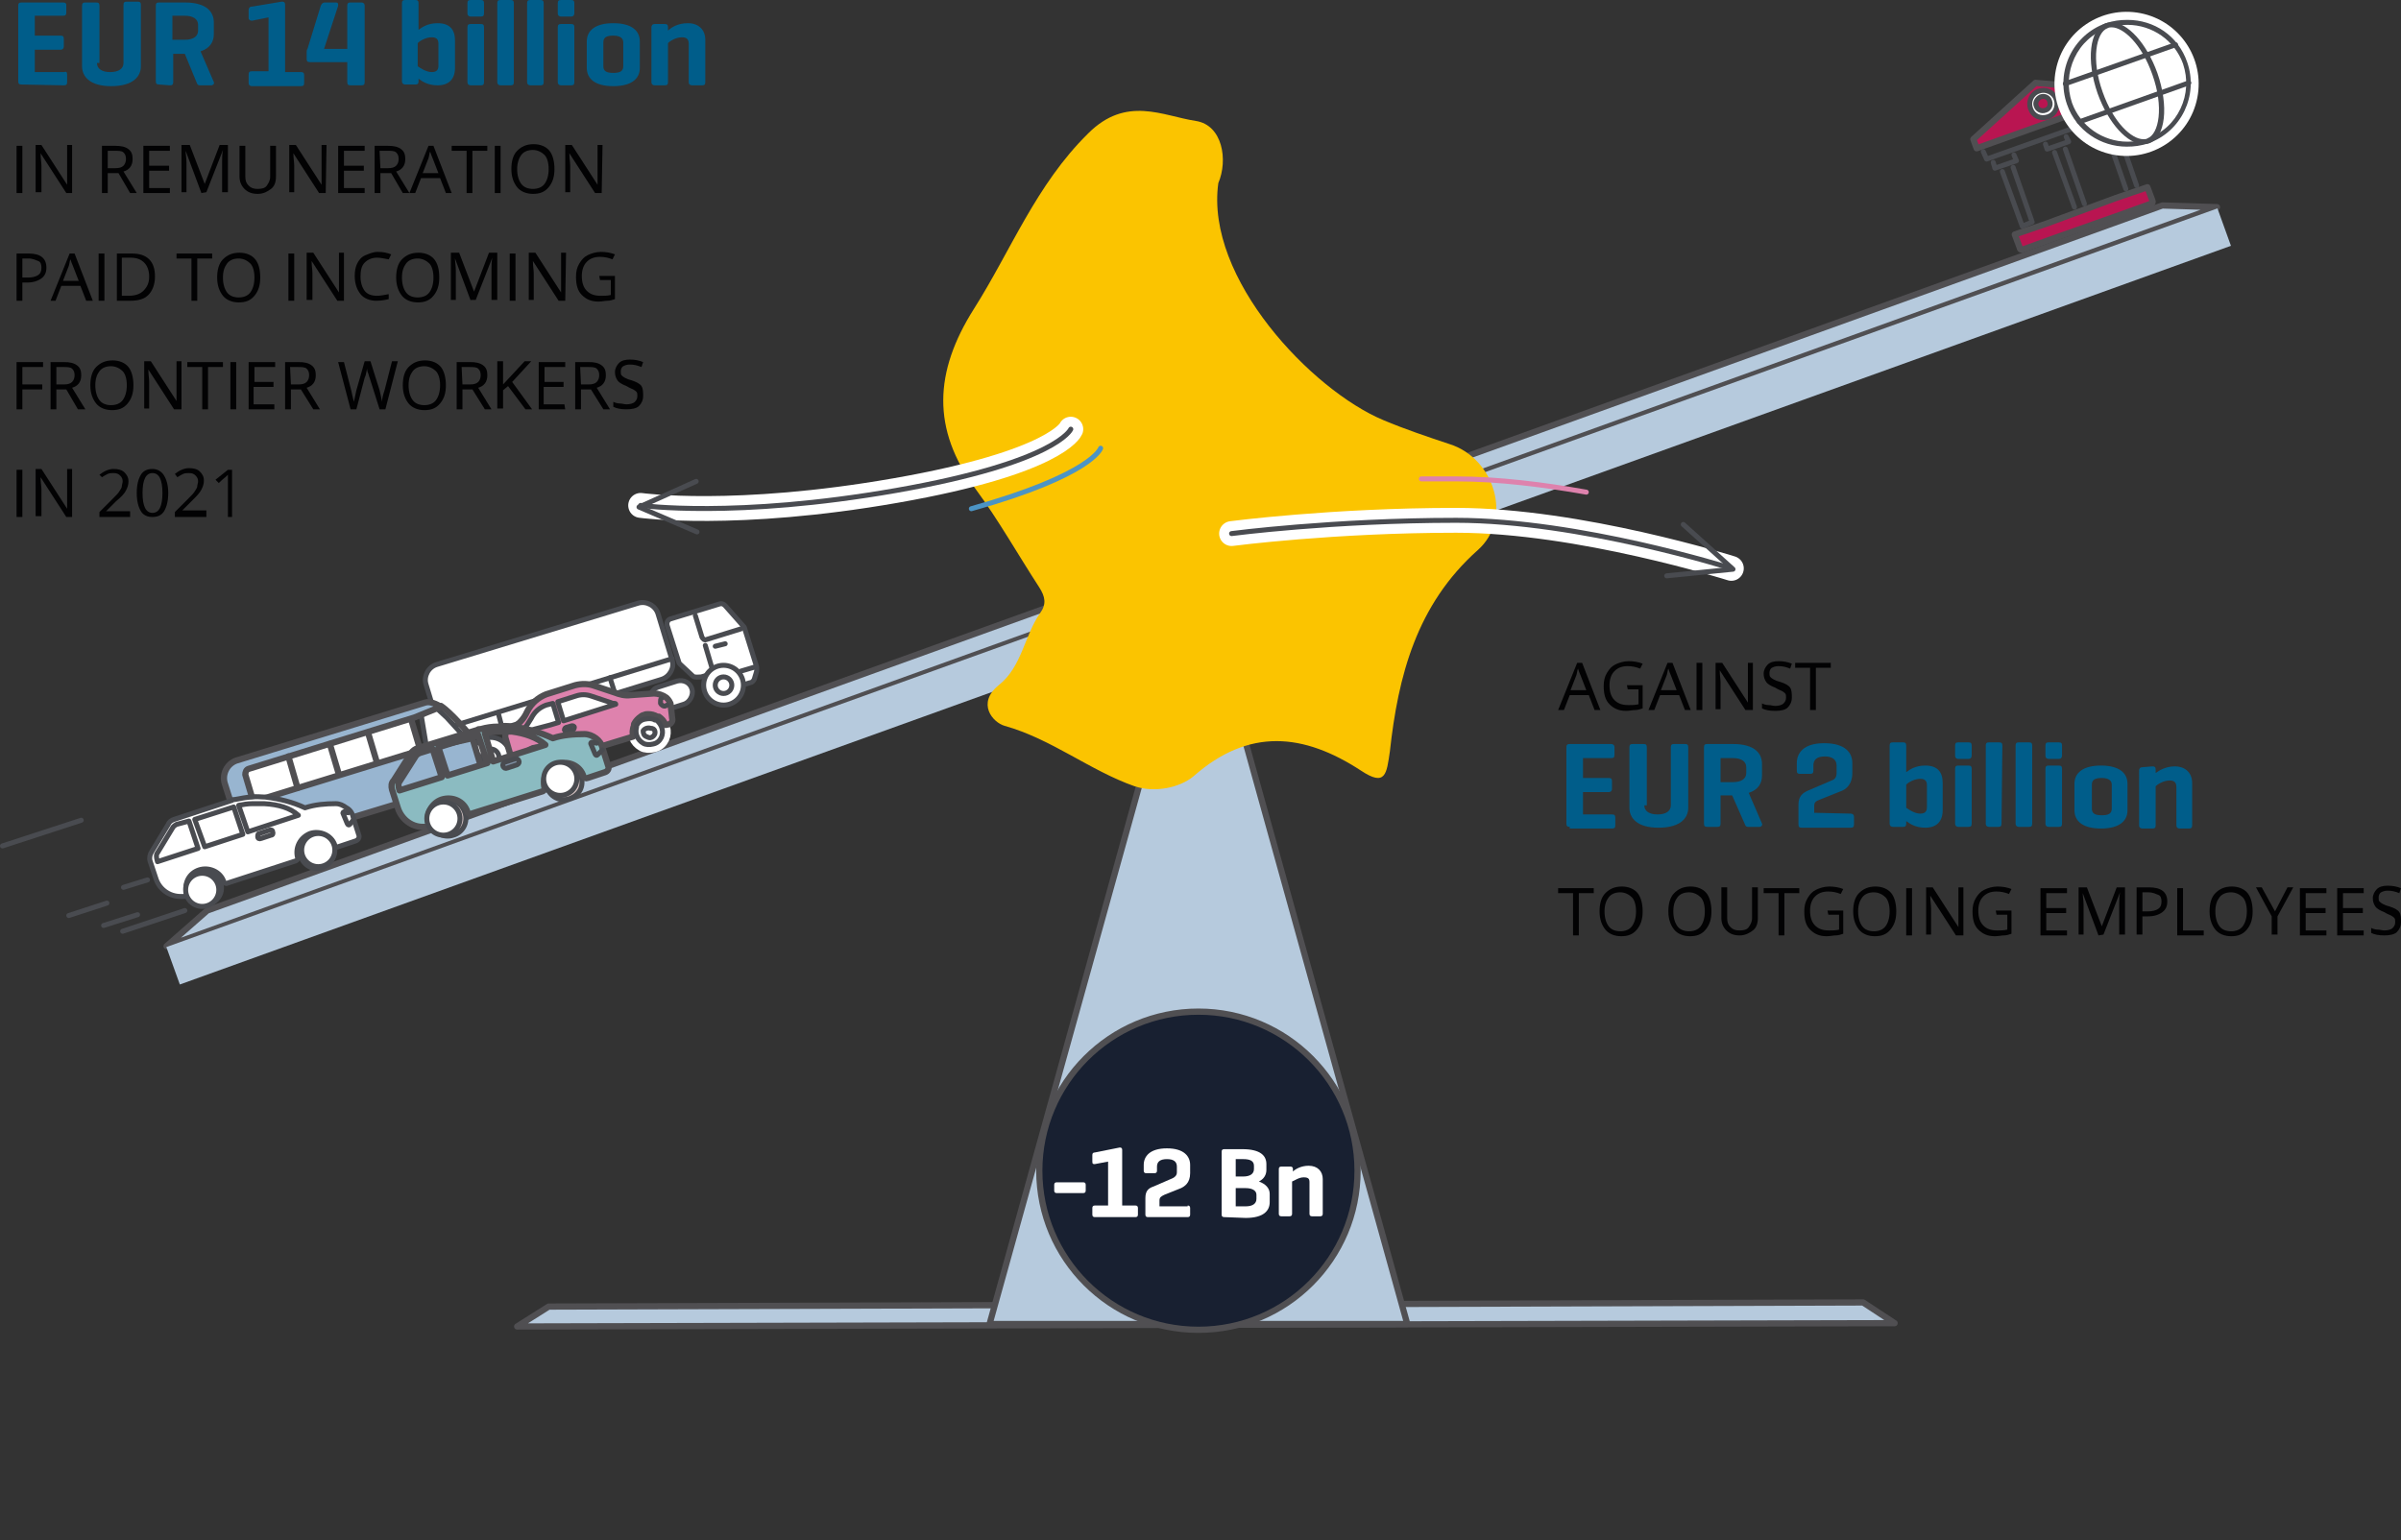 <?xml version="1.0" encoding="utf-8"?>
<!-- Generator: Adobe Illustrator 27.8.1, SVG Export Plug-In . SVG Version: 6.00 Build 0)  -->
<svg version="1.1" id="Calque_1" xmlns="http://www.w3.org/2000/svg" xmlns:xlink="http://www.w3.org/1999/xlink" x="0px" y="0px"
	 viewBox="0 0 289.7 185.9" style="enable-background:new 0 0 289.7 185.9;" xml:space="preserve">
<rect x="0" y="0" width="289.7" height="185.9" fill="#333333" stroke="none"/>
<style type="text/css">
	.st0{fill:#B91551;stroke:#504F52;stroke-width:0.75;stroke-linecap:round;stroke-linejoin:round;stroke-miterlimit:10;}
	.st1{fill:none;stroke:#494B50;stroke-width:0.6;stroke-linecap:round;stroke-linejoin:round;stroke-miterlimit:10;}
	.st2{fill:#FFFFFF;stroke:#494B50;stroke-width:0.6;stroke-linecap:round;stroke-linejoin:round;stroke-miterlimit:10;}
	.st3{fill:#FFFFFF;stroke:#FFFFFF;stroke-width:2;stroke-linecap:round;stroke-linejoin:round;stroke-miterlimit:10;}
	.st4{fill:#FFFFFF;}
	.st5{fill:#494B50;}
	.st6{fill:#005D8A;}
	.st7{fill:#020203;}
	.st8{fill:#B6CADD;stroke:#504F52;stroke-width:0.75;stroke-linecap:round;stroke-linejoin:round;stroke-miterlimit:10;}
	.st9{fill:#B6CADD;}
	.st10{fill:none;stroke:#504F52;stroke-width:0.75;stroke-linecap:round;stroke-linejoin:round;stroke-miterlimit:10;}
	.st11{fill:#FBC400;}
	.st12{fill:none;stroke:#FFFFFF;stroke-width:3;stroke-linecap:round;stroke-linejoin:round;stroke-miterlimit:10;}
	.st13{fill:none;stroke:#DE82AD;stroke-width:0.6;stroke-linecap:round;stroke-linejoin:round;stroke-miterlimit:10;}
	.st14{fill:none;stroke:#4C94C4;stroke-width:0.6;stroke-linecap:round;stroke-linejoin:round;stroke-miterlimit:10;}
	.st15{fill:none;stroke:#FFFFFF;stroke-width:2;stroke-miterlimit:10;}
	.st16{fill:#DE82AD;stroke:#504F52;stroke-width:0.75;stroke-linecap:round;stroke-linejoin:round;stroke-miterlimit:10;}
	.st17{fill:#98B5D0;stroke:#504F52;stroke-width:0.75;stroke-linecap:round;stroke-linejoin:round;stroke-miterlimit:10;}
	.st18{fill:#D6C4C3;stroke:#494B50;stroke-width:0.6;stroke-linecap:round;stroke-linejoin:round;stroke-miterlimit:10;}
	.st19{fill:#8BBBC1;stroke:#504F52;stroke-width:0.75;stroke-linecap:round;stroke-linejoin:round;stroke-miterlimit:10;}
	.st20{fill:#7F91A5;stroke:#494B50;stroke-width:0.6;stroke-linecap:round;stroke-linejoin:round;stroke-miterlimit:10;}
	.st21{fill:#182031;stroke:#504F52;stroke-width:0.75;stroke-linecap:round;stroke-linejoin:round;stroke-miterlimit:10;}
</style>
<g>
	<g>
		<polygon class="st0" points="238.1,16.8 245.6,10 255.9,10.9 256.1,11.6 238.5,17.9 		"/>
		<polyline class="st1" points="239.3,18.3 239.7,19.2 256,13.4 255.7,12.5 		"/>
		<polyline class="st1" points="243,18.7 243.3,19.4 240.7,20.3 240.5,19.6 		"/>
		<polyline class="st1" points="242.9,20.2 245.2,26.8 244,27.3 241.6,20.7 		"/>
		<polyline class="st1" points="249.3,16.5 249.6,17.1 247,18 246.8,17.4 		"/>
		<line class="st1" x1="249.2" y1="18" x2="251.5" y2="24.6"/>
		<line class="st1" x1="250.3" y1="25" x2="247.9" y2="18.4"/>
		<polyline class="st1" points="255.6,14.3 255.9,14.9 253.3,15.8 253.1,15.2 		"/>
		<line class="st1" x1="255.5" y1="15.7" x2="257.8" y2="22.4"/>
		<line class="st1" x1="256.5" y1="22.8" x2="254.2" y2="16.2"/>
		<g>
			<path class="st0" d="M255.3,23.9l3.8-1.3l0.6,1.6c0.1,0.2,0,0.4-0.2,0.4l-3.6,1.3l-8.2,2.9l-3.6,1.3c-0.2,0.1-0.4,0-0.4-0.2
				l-0.6-1.6l3.8-1.3L255.3,23.9z"/>
		</g>
		<path class="st2" d="M247.1,14.1c0.9-0.3,1.3-1.3,1-2.1c-0.3-0.9-1.3-1.3-2.1-1c-0.9,0.3-1.3,1.3-1,2.1
			C245.3,14,246.2,14.4,247.1,14.1z M246.2,11.7c0.5-0.2,1,0.1,1.1,0.5c0.2,0.5-0.1,1-0.5,1.1c-0.5,0.2-1-0.1-1.1-0.5
			C245.5,12.4,245.8,11.9,246.2,11.7z"/>
	</g>
	<g>
		
			<ellipse transform="matrix(0.193 -0.981 0.981 0.193 197.137 259.998)" class="st3" cx="256.7" cy="10.1" rx="7.7" ry="7.7"/>
		<g>
			<path class="st4" d="M256.7,17.4c-3.1,0-5.9-2-7-4.9c-0.7-1.9-0.6-3.9,0.3-5.7c0.8-1.8,2.3-3.1,4.2-3.8c0.8-0.3,1.6-0.4,2.5-0.4
				c3.1,0,5.9,2,7,4.9c1.4,3.8-0.7,8.1-4.5,9.4C258.4,17.3,257.6,17.4,256.7,17.4z"/>
			<path class="st5" d="M256.7,3L256.7,3c3,0,5.7,1.9,6.7,4.7c0.6,1.8,0.5,3.7-0.3,5.4s-2.2,3-4,3.6c-0.8,0.3-1.6,0.4-2.4,0.4
				c-3,0-5.7-1.9-6.7-4.7c-0.6-1.8-0.5-3.7,0.3-5.4s2.2-3,4-3.6C255.1,3.1,255.9,3,256.7,3 M256.7,2.4c-0.9,0-1.7,0.1-2.6,0.4
				c-4,1.4-6.1,5.8-4.7,9.8c1.1,3.2,4.1,5.1,7.2,5.1c0.9,0,1.7-0.1,2.6-0.4c4-1.4,6.1-5.8,4.7-9.8C262.8,4.3,259.9,2.4,256.7,2.4
				L256.7,2.4z"/>
		</g>
		<g>
			<path class="st4" d="M258.6,17.1c-1.8,0-4-2.5-5.2-5.9c-0.7-1.9-0.9-3.8-0.8-5.4c0.2-1.5,0.7-2.5,1.6-2.8
				c0.2-0.1,0.4-0.1,0.6-0.1c1.8,0,4,2.5,5.2,5.9c1.3,3.8,1,7.5-0.8,8.1C259,17.1,258.8,17.1,258.6,17.1z"/>
			<path class="st5" d="M254.8,3.3c1.4,0,3.6,2,4.9,5.7c1.4,3.9,0.8,7.2-0.6,7.7c-0.1,0.1-0.3,0.1-0.5,0.1c-1.4,0-3.6-2-4.9-5.7
				c-1.4-3.9-0.8-7.2,0.6-7.7C254.5,3.3,254.6,3.3,254.8,3.3 M254.8,2.7c-0.2,0-0.4,0-0.7,0.1c-2,0.7-2.4,4.5-1,8.5
				c1.3,3.6,3.6,6.1,5.5,6.1c0.2,0,0.4,0,0.7-0.1c2-0.7,2.4-4.5,1-8.5C259,5.2,256.7,2.7,254.8,2.7L254.8,2.7z"/>
		</g>
		<g>
			<line class="st1" x1="249.2" y1="10.1" x2="262.5" y2="5.4"/>
			<line class="st1" x1="250.9" y1="14.7" x2="264.1" y2="10"/>
		</g>
	</g>
</g>
<g>
	<path class="st6" d="M2.6,10.2c-0.3,0-0.4-0.1-0.4-0.4V0.7c0-0.3,0.1-0.4,0.4-0.4h5C7.9,0.3,8,0.4,8,0.6v0.9c0,0.3-0.1,0.4-0.4,0.4
		H4.2v2.4h3.1c0.3,0,0.4,0.1,0.4,0.4v0.9C7.7,5.8,7.6,6,7.3,6H4.2v2.7h3.5C8,8.6,8.1,8.7,8.1,9v0.9c0,0.3-0.1,0.4-0.4,0.4L2.6,10.2
		L2.6,10.2z"/>
	<path class="st6" d="M11.7,7.6c0,0.7,0.6,1.1,1.6,1.1s1.6-0.4,1.6-1.1v-7c0-0.3,0.1-0.4,0.4-0.4h1.3c0.3,0,0.4,0.1,0.4,0.4V8
		c0,1.2-0.9,2.4-3.6,2.4c-2.6,0-3.5-1.2-3.5-2.4V0.7c0-0.3,0.1-0.4,0.4-0.4h1.3c0.3,0,0.4,0.1,0.4,0.4v6.9H11.7z"/>
	<path class="st6" d="M19.2,10.2c-0.3,0-0.4-0.1-0.4-0.4V0.7c0-0.3,0.1-0.4,0.4-0.4h3.1c2.7,0,3.5,1.2,3.5,2.4v1.4
		c0,0.9-0.4,1.7-1.6,2.1l1.6,3.7c0.1,0.2-0.1,0.4-0.3,0.4h-1.4c-0.2,0-0.3-0.1-0.4-0.4l-1.4-3.4h-1.4v3.4c0,0.3-0.1,0.4-0.4,0.4
		L19.2,10.2L19.2,10.2z M20.8,1.9v2.9h1.5c1,0,1.6-0.4,1.6-1.1V3c0-0.7-0.6-1.1-1.6-1.1H20.8z"/>
	<path class="st6" d="M34,0.2c0.2,0,0.4,0,0.4,0.4v8.1h1.9c0.3,0,0.4,0.1,0.4,0.4V10c0,0.3-0.1,0.4-0.4,0.4h-5.9
		c-0.2,0-0.4-0.1-0.4-0.4V9c0-0.3,0.1-0.4,0.4-0.4h2V2.1l-2,0.4c-0.2,0-0.4-0.1-0.4-0.3v-1c0-0.2,0.1-0.4,0.4-0.4L34,0.2z"/>
	<path class="st6" d="M39.1,5.9h2.8V0.7c0-0.3,0.1-0.4,0.4-0.4h1.3c0.2,0,0.4,0.1,0.4,0.4v9.2c0,0.3-0.1,0.4-0.4,0.4h-1.3
		c-0.3,0-0.4-0.1-0.4-0.4V7.5h-4.5c-0.3,0-0.4-0.1-0.4-0.4V6.4c0-0.2,0-0.4,0.1-0.5l1.6-5.2c0.1-0.2,0.2-0.4,0.5-0.4h1.3
		c0.3,0,0.3,0.1,0.3,0.4L39.1,5.9z"/>
	<path class="st6" d="M48.9,10.2c-0.2,0-0.4-0.1-0.4-0.4V0.4c0-0.3,0.1-0.4,0.4-0.4h1.2c0.3,0,0.4,0.1,0.4,0.4v3.2
		c0.4-0.3,1.1-0.8,2.3-0.8c1.5,0,2.1,0.8,2.1,2.1v3.3c0,1.3-0.7,2.1-2.1,2.1c-1.2,0-1.9-0.5-2.3-0.8v0.3c0,0.3-0.1,0.4-0.4,0.4
		C50.1,10.2,48.9,10.2,48.9,10.2z M52.9,5.3c0-0.4-0.1-0.8-0.8-0.8s-1.4,0.4-1.7,0.7V8c0.3,0.2,1,0.7,1.7,0.7s0.8-0.4,0.8-0.8V5.3z"
		/>
	<path class="st6" d="M58.4,1.6C58.4,1.9,58.3,2,58,2h-1.2c-0.2,0-0.4-0.1-0.4-0.4V0.4c0-0.3,0.1-0.4,0.4-0.4H58
		c0.3,0,0.4,0.1,0.4,0.4V1.6z M58.4,9.9c0,0.3-0.1,0.4-0.4,0.4h-1.2c-0.2,0-0.4-0.1-0.4-0.4V3.3c0-0.3,0.1-0.4,0.4-0.4H58
		c0.3,0,0.4,0.1,0.4,0.4V9.9z"/>
	<path class="st6" d="M62,9.9c0,0.3-0.1,0.4-0.4,0.4h-1.2c-0.2,0-0.4-0.1-0.4-0.4V0.4C60,0.1,60.1,0,60.4,0h1.2
		C61.9,0,62,0.1,62,0.4V9.9z"/>
	<path class="st6" d="M65.6,9.9c0,0.3-0.1,0.4-0.4,0.4H64c-0.2,0-0.4-0.1-0.4-0.4V0.4C63.6,0.1,63.7,0,64,0h1.2
		c0.3,0,0.4,0.1,0.4,0.4V9.9z"/>
	<path class="st6" d="M69.3,1.6c0,0.2-0.1,0.4-0.4,0.4h-1.2c-0.2,0-0.4-0.1-0.4-0.4V0.4c0-0.3,0.1-0.4,0.4-0.4h1.2
		c0.3,0,0.4,0.1,0.4,0.4V1.6z M69.3,9.9c0,0.3-0.1,0.4-0.4,0.4h-1.2c-0.2,0-0.4-0.1-0.4-0.4V3.3c0-0.3,0.1-0.4,0.4-0.4h1.2
		c0.3,0,0.4,0.1,0.4,0.4V9.9z"/>
	<path class="st6" d="M70.8,5c0-1.3,1-2.2,3.2-2.2s3.2,0.9,3.2,2.2v3.2c0,1.3-1,2.2-3.2,2.2s-3.2-0.9-3.2-2.2V5z M75.2,5.1
		c0-0.5-0.4-0.8-1.2-0.8s-1.2,0.2-1.2,0.8V8c0,0.6,0.4,0.8,1.2,0.8s1.2-0.2,1.2-0.8V5.1z"/>
	<path class="st6" d="M80.2,2.9c0.3,0,0.4,0.1,0.4,0.4v0.4C81,3.3,81.8,2.8,83,2.8c1.3,0,2.1,0.8,2.1,2v5.1c0,0.3-0.1,0.4-0.4,0.4
		h-1.2c-0.2,0-0.4-0.1-0.4-0.4V5.3c0-0.5-0.2-0.8-0.8-0.8c-0.7,0-1.4,0.4-1.7,0.7v4.7c0,0.3-0.1,0.4-0.4,0.4H79
		c-0.2,0-0.4-0.1-0.4-0.4V3.3c0-0.2,0.1-0.4,0.4-0.4C79,2.9,80.2,2.9,80.2,2.9z"/>
	<path class="st7" d="M2,23.3v-5.7h0.7v5.7H2z"/>
	<path class="st7" d="M8.7,23.3H8l-3.1-4.8l0,0C4.9,19.1,5,19.6,5,20v3.2H4.3v-5.7H5l3.1,4.8l0,0c0-0.1,0-0.3,0-0.7s0-0.7,0-0.8
		v-3.3h0.6C8.7,17.5,8.7,23.3,8.7,23.3z"/>
	<path class="st7" d="M13,20.9v2.4h-0.7v-5.7h1.6c0.7,0,1.2,0.1,1.6,0.4s0.5,0.7,0.5,1.2c0,0.8-0.4,1.3-1.1,1.5l1.6,2.6h-0.8
		l-1.4-2.4H13z M13,20.3h0.9c0.5,0,0.8-0.1,1-0.3s0.3-0.5,0.3-0.8c0-0.4-0.1-0.6-0.3-0.8s-0.6-0.2-1.1-0.2H13V20.3z"/>
	<path class="st7" d="M20.5,23.3h-3.2v-5.7h3.2v0.6H18V20h2.4v0.6H18v2.1h2.5V23.3z"/>
	<path class="st7" d="M24.3,23.3l-1.9-5.1l0,0c0,0.4,0.1,0.9,0.1,1.4v3.6h-0.6v-5.7h1l1.8,4.7l0,0l1.8-4.7h1v5.7h-0.7v-3.7
		c0-0.4,0-0.9,0.1-1.4l0,0l-2,5.1L24.3,23.3L24.3,23.3z"/>
	<path class="st7" d="M33.3,17.6v3.7c0,0.7-0.2,1.2-0.6,1.5s-0.9,0.6-1.6,0.6s-1.2-0.2-1.6-0.6s-0.6-0.9-0.6-1.5v-3.7h0.7v3.7
		c0,0.5,0.1,0.8,0.4,1.1s0.6,0.4,1.1,0.4s0.9-0.1,1.1-0.4s0.4-0.6,0.4-1.1v-3.7H33.3z"/>
	<path class="st7" d="M39.3,23.3h-0.8l-3.1-4.8l0,0c0,0.6,0.1,1.1,0.1,1.5v3.2h-0.6v-5.7h0.8l3.1,4.8l0,0c0-0.1,0-0.3,0-0.7
		s0-0.7,0-0.8v-3.3h0.6L39.3,23.3L39.3,23.3z"/>
	<path class="st7" d="M44,23.3h-3.2v-5.7H44v0.6h-2.5V20h2.4v0.6h-2.4v2.1H44V23.3z"/>
	<path class="st7" d="M45.9,20.9v2.4h-0.7v-5.7h1.6c0.7,0,1.2,0.1,1.6,0.4s0.5,0.7,0.5,1.2c0,0.8-0.4,1.3-1.1,1.5l1.6,2.6h-0.8
		l-1.4-2.4H45.9z M45.9,20.3h0.9c0.5,0,0.8-0.1,1-0.3s0.3-0.5,0.3-0.8c0-0.4-0.1-0.6-0.3-0.8s-0.6-0.2-1.1-0.2h-0.9L45.9,20.3
		L45.9,20.3z"/>
	<path class="st7" d="M53.8,23.3l-0.7-1.8h-2.3l-0.7,1.8h-0.7l2.3-5.7h0.6l2.2,5.7H53.8z M52.9,20.9l-0.7-1.8
		c-0.1-0.2-0.2-0.5-0.3-0.8c-0.1,0.2-0.1,0.5-0.2,0.8L51,20.9H52.9z"/>
	<path class="st7" d="M57,23.3h-0.7v-5.1h-1.8v-0.6h4.3v0.6H57V23.3z"/>
	<path class="st7" d="M59.7,23.3v-5.7h0.7v5.7H59.7z"/>
	<path class="st7" d="M66.9,20.4c0,0.9-0.2,1.6-0.7,2.2s-1.1,0.8-1.9,0.8c-0.8,0-1.5-0.3-1.9-0.8s-0.7-1.2-0.7-2.2
		c0-0.9,0.2-1.7,0.7-2.2s1.1-0.8,2-0.8c0.8,0,1.5,0.3,1.9,0.8S66.9,19.5,66.9,20.4z M62.4,20.4c0,0.8,0.2,1.4,0.5,1.8
		s0.8,0.6,1.4,0.6c0.6,0,1.1-0.2,1.4-0.6s0.5-1,0.5-1.8S66,19,65.7,18.7s-0.8-0.6-1.4-0.6s-1.1,0.2-1.4,0.6S62.4,19.7,62.4,20.4z"/>
	<path class="st7" d="M72.6,23.3h-0.8l-3.1-4.8l0,0c0,0.6,0.1,1.1,0.1,1.5v3.2h-0.6v-5.7H69l3.1,4.8l0,0c0-0.1,0-0.3,0-0.7
		s0-0.7,0-0.8v-3.3h0.6L72.6,23.3L72.6,23.3z"/>
	<path class="st7" d="M5.6,32.3c0,0.6-0.2,1-0.6,1.3s-1,0.5-1.7,0.5H2.7v2.2H2v-5.7h1.5C4.9,30.6,5.6,31.2,5.6,32.3z M2.7,33.5h0.6
		c0.6,0,1-0.1,1.3-0.3S5,32.7,5,32.3c0-0.4-0.1-0.7-0.4-0.8S4,31.2,3.4,31.2H2.7V33.5z"/>
	<path class="st7" d="M10.4,36.3l-0.7-1.8H7.4l-0.7,1.8H6.1l2.3-5.7H9l2.2,5.7H10.4z M9.5,33.9l-0.7-1.8c-0.1-0.2-0.2-0.5-0.3-0.8
		c-0.1,0.2-0.1,0.5-0.2,0.8l-0.7,1.8H9.5z"/>
	<path class="st7" d="M11.9,36.3v-5.7h0.7v5.7H11.9z"/>
	<path class="st7" d="M18.7,33.4c0,0.9-0.3,1.7-0.8,2.2s-1.2,0.7-2.2,0.7h-1.6v-5.7h1.8c0.9,0,1.6,0.2,2.1,0.7S18.7,32.5,18.7,33.4z
		 M18,33.4c0-0.7-0.2-1.3-0.6-1.7s-0.9-0.6-1.7-0.6h-1v4.6h0.8c0.8,0,1.4-0.2,1.8-0.6S18,34.2,18,33.4z"/>
	<path class="st7" d="M23.8,36.3h-0.7v-5.1h-1.8v-0.6h4.3v0.6h-1.8V36.3z"/>
	<path class="st7" d="M31.4,33.5c0,0.9-0.2,1.6-0.7,2.2s-1.1,0.8-1.9,0.8s-1.5-0.3-1.9-0.8s-0.7-1.2-0.7-2.2c0-0.9,0.2-1.7,0.7-2.2
		s1.1-0.8,2-0.8c0.8,0,1.5,0.3,1.9,0.8S31.4,32.5,31.4,33.5z M26.9,33.5c0,0.8,0.2,1.4,0.5,1.8s0.8,0.6,1.4,0.6s1.1-0.2,1.4-0.6
		s0.5-1,0.5-1.8s-0.2-1.4-0.5-1.7s-0.8-0.6-1.4-0.6s-1.1,0.2-1.4,0.6C27.1,32.2,26.9,32.7,26.9,33.5z"/>
	<path class="st7" d="M34.8,36.3v-5.7h0.7v5.7H34.8z"/>
	<path class="st7" d="M41.5,36.3h-0.8l-3.1-4.8l0,0c0,0.6,0.1,1.1,0.1,1.5v3.2H37v-5.7h0.8l3.1,4.8l0,0c0-0.1,0-0.3,0-0.7
		s0-0.7,0-0.8v-3.3h0.6C41.5,30.5,41.5,36.3,41.5,36.3z"/>
	<path class="st7" d="M45.5,31.1c-0.6,0-1.1,0.2-1.5,0.6c-0.4,0.4-0.5,1-0.5,1.7s0.2,1.3,0.5,1.7s0.8,0.6,1.5,0.6
		c0.4,0,0.9-0.1,1.4-0.2v0.6c-0.4,0.1-0.9,0.2-1.5,0.2c-0.8,0-1.5-0.3-1.9-0.8s-0.7-1.2-0.7-2.2c0-0.6,0.1-1.1,0.3-1.5s0.5-0.8,1-1
		s0.9-0.4,1.5-0.4s1.1,0.1,1.6,0.3l-0.3,0.6C46.3,31.2,45.9,31.1,45.5,31.1z"/>
	<path class="st7" d="M53,33.5c0,0.9-0.2,1.6-0.7,2.2s-1.1,0.8-1.9,0.8c-0.8,0-1.5-0.3-1.9-0.8s-0.7-1.2-0.7-2.2
		c0-0.9,0.2-1.7,0.7-2.2s1.1-0.8,2-0.8c0.8,0,1.5,0.3,1.9,0.8S53,32.5,53,33.5z M48.5,33.5c0,0.8,0.2,1.4,0.5,1.8s0.8,0.6,1.4,0.6
		c0.6,0,1.1-0.2,1.4-0.6s0.5-1,0.5-1.8s-0.2-1.4-0.5-1.7s-0.8-0.6-1.4-0.6c-0.6,0-1.1,0.2-1.4,0.6C48.7,32.2,48.5,32.7,48.5,33.5z"
		/>
	<path class="st7" d="M56.8,36.3l-1.9-5.1l0,0c0,0.4,0.1,0.9,0.1,1.4v3.6h-0.6v-5.7h1l1.8,4.7l0,0l1.8-4.7h1v5.7h-0.7v-3.7
		c0-0.4,0-0.9,0.1-1.4l0,0l-2,5.1h-0.6V36.3z"/>
	<path class="st7" d="M61.5,36.3v-5.7h0.7v5.7H61.5z"/>
	<path class="st7" d="M68.2,36.3h-0.8l-3.1-4.8l0,0c0,0.6,0.1,1.1,0.1,1.5v3.2h-0.6v-5.7h0.8l3.1,4.8l0,0c0-0.1,0-0.3,0-0.7
		s0-0.7,0-0.8v-3.3h0.6L68.2,36.3L68.2,36.3z"/>
	<path class="st7" d="M72.3,33.3h1.9v2.8c-0.3,0.1-0.6,0.2-0.9,0.2s-0.7,0.1-1.1,0.1c-0.9,0-1.5-0.3-2-0.8s-0.7-1.2-0.7-2.2
		c0-0.6,0.1-1.1,0.4-1.6s0.6-0.8,1-1s1-0.4,1.6-0.4s1.2,0.1,1.7,0.3l-0.3,0.6c-0.5-0.2-1-0.3-1.5-0.3c-0.7,0-1.2,0.2-1.6,0.6
		c-0.4,0.4-0.6,1-0.6,1.7c0,0.8,0.2,1.4,0.6,1.8s0.9,0.6,1.7,0.6c0.4,0,0.8,0,1.2-0.1v-1.8h-1.3L72.3,33.3L72.3,33.3z"/>
	<path class="st7" d="M2.7,49.4H2v-5.7h3.2v0.6H2.7v2.1h2.4V47H2.7V49.4z"/>
	<path class="st7" d="M6.8,47v2.4H6.1v-5.7h1.6c0.7,0,1.2,0.1,1.6,0.4s0.5,0.7,0.5,1.2c0,0.8-0.4,1.3-1.1,1.5l1.6,2.6H9.4L8,47H6.8z
		 M6.8,46.4h0.9c0.5,0,0.8-0.1,1-0.3S9,45.6,9,45.3c0-0.4-0.1-0.6-0.3-0.8s-0.6-0.2-1.1-0.2H6.8V46.4z"/>
	<path class="st7" d="M16.1,46.5c0,0.9-0.2,1.6-0.7,2.2s-1.1,0.8-1.9,0.8c-0.8,0-1.5-0.3-1.9-0.8s-0.7-1.2-0.7-2.2
		c0-0.9,0.2-1.7,0.7-2.2s1.1-0.8,2-0.8c0.8,0,1.5,0.3,1.9,0.8S16.1,45.6,16.1,46.5z M11.5,46.5c0,0.8,0.2,1.4,0.5,1.8
		s0.8,0.6,1.4,0.6c0.6,0,1.1-0.2,1.4-0.6s0.5-1,0.5-1.8s-0.2-1.4-0.5-1.7s-0.8-0.6-1.4-0.6c-0.6,0-1.1,0.2-1.4,0.6
		S11.5,45.7,11.5,46.5z"/>
	<path class="st7" d="M21.8,49.4H21l-3.1-4.8l0,0c0,0.6,0.1,1.1,0.1,1.5v3.2h-0.6v-5.7h0.8l3.1,4.8l0,0c0-0.1,0-0.3,0-0.7
		s0-0.7,0-0.8v-3.3h0.6v5.8H21.8z"/>
	<path class="st7" d="M25.1,49.4h-0.7v-5.1h-1.8v-0.6h4.3v0.6h-1.8C25.1,44.3,25.1,49.4,25.1,49.4z"/>
	<path class="st7" d="M27.8,49.4v-5.7h0.7v5.7H27.8z"/>
	<path class="st7" d="M33.2,49.4H30v-5.7h3.2v0.6h-2.5v1.8H33v0.6h-2.4v2.1h2.5v0.6H33.2z"/>
	<path class="st7" d="M35.1,47v2.4h-0.7v-5.7H36c0.7,0,1.2,0.1,1.6,0.4s0.5,0.7,0.5,1.2c0,0.8-0.4,1.3-1.1,1.5l1.6,2.6h-0.8L36.3,47
		H35.1z M35.1,46.4H36c0.5,0,0.8-0.1,1-0.3s0.3-0.5,0.3-0.8c0-0.4-0.1-0.6-0.3-0.8s-0.6-0.2-1.1-0.2H35L35.1,46.4L35.1,46.4z"/>
	<path class="st7" d="M46.5,49.4h-0.7l-1.2-3.8c-0.1-0.2-0.1-0.4-0.2-0.6s-0.1-0.4-0.1-0.5c-0.1,0.3-0.1,0.7-0.3,1.1l-1,3.8h-0.7
		l-1.5-5.7h0.7l0.9,3.5c0.1,0.5,0.2,0.9,0.3,1.3c0.1-0.5,0.2-0.9,0.3-1.4l1-3.5h0.7l1.1,3.5c0.1,0.4,0.2,0.9,0.3,1.4
		c0-0.4,0.1-0.8,0.3-1.4l0.9-3.5H48L46.5,49.4z"/>
	<path class="st7" d="M53.8,46.5c0,0.9-0.2,1.6-0.7,2.2s-1.1,0.8-1.9,0.8c-0.8,0-1.5-0.3-1.9-0.8s-0.7-1.2-0.7-2.2
		c0-0.9,0.2-1.7,0.7-2.2s1.1-0.8,2-0.8c0.8,0,1.5,0.3,1.9,0.8S53.8,45.6,53.8,46.5z M49.3,46.5c0,0.8,0.2,1.4,0.5,1.8
		s0.8,0.6,1.4,0.6c0.6,0,1.1-0.2,1.4-0.6s0.5-1,0.5-1.8s-0.2-1.4-0.5-1.7s-0.8-0.6-1.4-0.6c-0.6,0-1.1,0.2-1.4,0.6
		S49.3,45.7,49.3,46.5z"/>
	<path class="st7" d="M55.8,47v2.4h-0.7v-5.7h1.6c0.7,0,1.2,0.1,1.6,0.4s0.5,0.7,0.5,1.2c0,0.8-0.4,1.3-1.1,1.5l1.6,2.6h-0.8L57,47
		H55.8z M55.8,46.4h0.9c0.5,0,0.8-0.1,1-0.3s0.3-0.5,0.3-0.8c0-0.4-0.1-0.6-0.3-0.8s-0.6-0.2-1.1-0.2h-0.9L55.8,46.4L55.8,46.4z"/>
	<path class="st7" d="M64.2,49.4h-0.8l-2.1-2.8l-0.6,0.5v2.2H60v-5.7h0.7v2.8l2.6-2.8h0.8l-2.3,2.5L64.2,49.4z"/>
	<path class="st7" d="M68.2,49.4H65v-5.7h3.2v0.6h-2.5v1.8H68v0.6h-2.4v2.1h2.5L68.2,49.4L68.2,49.4z"/>
	<path class="st7" d="M70.1,47v2.4h-0.7v-5.7H71c0.7,0,1.2,0.1,1.6,0.4s0.5,0.7,0.5,1.2c0,0.8-0.4,1.3-1.1,1.5l1.6,2.6h-0.8L71.3,47
		H70.1z M70.1,46.4H71c0.5,0,0.8-0.1,1-0.3s0.3-0.5,0.3-0.8c0-0.4-0.1-0.6-0.3-0.8s-0.6-0.2-1.1-0.2H70L70.1,46.4L70.1,46.4z"/>
	<path class="st7" d="M77.6,47.8c0,0.5-0.2,0.9-0.5,1.2s-0.9,0.4-1.5,0.4c-0.7,0-1.2-0.1-1.6-0.3v-0.6c0.2,0.1,0.5,0.2,0.8,0.2
		s0.5,0.1,0.8,0.1c0.4,0,0.8-0.1,1-0.3s0.3-0.4,0.3-0.7c0-0.2,0-0.4-0.1-0.5s-0.2-0.2-0.4-0.3s-0.5-0.2-0.8-0.4
		c-0.5-0.2-0.9-0.4-1.1-0.7s-0.3-0.6-0.3-1s0.2-0.8,0.5-1.1s0.8-0.4,1.3-0.4c0.6,0,1.1,0.1,1.6,0.3l-0.2,0.6
		C76.9,44.1,76.5,44,76,44c-0.4,0-0.6,0.1-0.8,0.2s-0.3,0.4-0.3,0.6c0,0.2,0,0.4,0.1,0.5s0.2,0.2,0.4,0.3s0.4,0.2,0.8,0.3
		c0.6,0.2,1,0.4,1.2,0.7S77.6,47.4,77.6,47.8z"/>
	<path class="st7" d="M2,62.4v-5.7h0.7v5.7H2z"/>
	<path class="st7" d="M8.7,62.4H8l-3.1-4.8l0,0c0,0.6,0.1,1.1,0.1,1.5v3.2H4.3v-5.7H5l3.1,4.8l0,0c0-0.1,0-0.3,0-0.7s0-0.7,0-0.8
		v-3.3h0.6C8.7,56.6,8.7,62.4,8.7,62.4z"/>
	<path class="st7" d="M15.7,62.4H12v-0.6l1.5-1.5c0.5-0.5,0.8-0.8,0.9-1s0.3-0.4,0.3-0.6s0.1-0.4,0.1-0.6c0-0.3-0.1-0.5-0.3-0.7
		s-0.4-0.3-0.8-0.3c-0.2,0-0.5,0-0.7,0.1s-0.4,0.2-0.7,0.4L12,57.3c0.5-0.4,1.1-0.7,1.7-0.7c0.5,0,1,0.1,1.3,0.4s0.5,0.6,0.5,1.1
		c0,0.4-0.1,0.7-0.3,1.1S14.6,60,14,60.5l-1.2,1.2l0,0h2.9C15.7,61.7,15.7,62.4,15.7,62.4z"/>
	<path class="st7" d="M20.3,59.5c0,1-0.2,1.7-0.5,2.2s-0.8,0.7-1.4,0.7s-1.1-0.2-1.4-0.7s-0.5-1.2-0.5-2.2s0.2-1.7,0.5-2.2
		s0.8-0.7,1.4-0.7s1.1,0.3,1.4,0.8S20.3,58.6,20.3,59.5z M17.2,59.5c0,0.8,0.1,1.4,0.3,1.8s0.5,0.6,0.9,0.6s0.7-0.2,0.9-0.6
		s0.3-1,0.3-1.8s-0.1-1.4-0.3-1.8s-0.5-0.6-0.9-0.6s-0.7,0.2-0.9,0.6S17.2,58.7,17.2,59.5z"/>
	<path class="st7" d="M24.9,62.4h-3.8v-0.6l1.5-1.5c0.5-0.5,0.8-0.8,0.9-1s0.3-0.4,0.3-0.6s0.1-0.4,0.1-0.6c0-0.3-0.1-0.5-0.3-0.7
		s-0.4-0.3-0.8-0.3c-0.2,0-0.5,0-0.7,0.1s-0.4,0.2-0.7,0.4l-0.3-0.4c0.5-0.4,1.1-0.7,1.7-0.7c0.5,0,1,0.1,1.3,0.4s0.5,0.6,0.5,1.1
		c0,0.4-0.1,0.7-0.3,1.1s-0.6,0.8-1.1,1.3L22,61.6l0,0h2.9V62.4z"/>
	<path class="st7" d="M28.1,62.4h-0.6v-4.1c0-0.3,0-0.7,0-1c-0.1,0.1-0.1,0.1-0.2,0.2s-0.4,0.3-0.9,0.8L26,57.9l1.5-1.2H28v5.7H28.1
		z"/>
</g>
<g>
	<path class="st7" d="M192.4,85.7l-0.7-1.8h-2.3l-0.7,1.8H188l2.3-5.7h0.6l2.2,5.7H192.4z M191.4,83.3l-0.7-1.8
		c-0.1-0.2-0.2-0.5-0.3-0.8c-0.1,0.2-0.1,0.5-0.2,0.8l-0.7,1.8H191.4z"/>
	<path class="st7" d="M196.3,82.7h1.9v2.8c-0.3,0.1-0.6,0.2-0.9,0.2s-0.7,0.1-1.1,0.1c-0.9,0-1.5-0.3-2-0.8s-0.7-1.2-0.7-2.2
		c0-0.6,0.1-1.1,0.4-1.6s0.6-0.8,1-1s1-0.4,1.6-0.4s1.2,0.1,1.7,0.3l-0.3,0.6c-0.5-0.2-1-0.3-1.5-0.3c-0.7,0-1.2,0.2-1.6,0.6
		s-0.6,1-0.6,1.7c0,0.8,0.2,1.4,0.6,1.8s0.9,0.6,1.7,0.6c0.4,0,0.8,0,1.2-0.1v-1.8h-1.3L196.3,82.7L196.3,82.7z"/>
	<path class="st7" d="M203.3,85.7l-0.7-1.8h-2.3l-0.7,1.8h-0.7l2.3-5.7h0.6l2.2,5.7H203.3z M202.3,83.3l-0.7-1.8
		c-0.1-0.2-0.2-0.5-0.3-0.8c-0.1,0.2-0.1,0.5-0.2,0.8l-0.7,1.8H202.3z"/>
	<path class="st7" d="M204.7,85.7V80h0.7v5.7H204.7z"/>
	<path class="st7" d="M211.4,85.7h-0.8l-3.1-4.8l0,0c0,0.6,0.1,1.1,0.1,1.5v3.2H207V80h0.8l3.1,4.8l0,0c0-0.1,0-0.3,0-0.7
		s0-0.7,0-0.8V80h0.6v5.7H211.4z"/>
	<path class="st7" d="M216.2,84.2c0,0.5-0.2,0.9-0.5,1.2s-0.9,0.4-1.5,0.4c-0.7,0-1.2-0.1-1.6-0.3v-0.6c0.2,0.1,0.5,0.2,0.8,0.2
		s0.5,0.1,0.8,0.1c0.4,0,0.8-0.1,1-0.3s0.3-0.4,0.3-0.7c0-0.2,0-0.4-0.1-0.5s-0.2-0.2-0.4-0.3s-0.5-0.2-0.8-0.4
		c-0.5-0.2-0.9-0.4-1.1-0.7s-0.3-0.6-0.3-1s0.2-0.8,0.5-1.1s0.8-0.4,1.3-0.4c0.6,0,1.1,0.1,1.6,0.3l-0.2,0.6
		c-0.5-0.2-0.9-0.3-1.4-0.3c-0.4,0-0.6,0.1-0.8,0.2s-0.3,0.4-0.3,0.6s0,0.4,0.1,0.5s0.2,0.2,0.4,0.3s0.4,0.2,0.8,0.3
		c0.6,0.2,1,0.4,1.2,0.7S216.2,83.8,216.2,84.2z"/>
	<path class="st7" d="M219.1,85.7h-0.7v-5.1h-1.8V80h4.3v0.6h-1.8V85.7z"/>
	<path class="st6" d="M189.4,99.8c-0.3,0-0.4-0.1-0.4-0.4v-9.2c0-0.3,0.1-0.4,0.4-0.4h5c0.2,0,0.4,0.1,0.4,0.4v0.9
		c0,0.3-0.1,0.4-0.4,0.4H191v2.4h3.1c0.3,0,0.4,0.1,0.4,0.4v0.9c0,0.2-0.1,0.4-0.4,0.4H191v2.7h3.5c0.3,0,0.4,0.1,0.4,0.4v0.9
		c0,0.3-0.1,0.4-0.4,0.4h-5.1V99.8z"/>
	<path class="st6" d="M198.4,97.2c0,0.7,0.6,1.1,1.6,1.1s1.6-0.4,1.6-1.1v-7c0-0.3,0.1-0.4,0.4-0.4h1.3c0.3,0,0.4,0.1,0.4,0.4v7.3
		c0,1.2-0.9,2.4-3.6,2.4c-2.6,0-3.5-1.2-3.5-2.4v-7.3c0-0.3,0.1-0.4,0.4-0.4h1.3c0.3,0,0.4,0.1,0.4,0.4v7H198.4z"/>
	<path class="st6" d="M206,99.8c-0.3,0-0.4-0.1-0.4-0.4v-9.2c0-0.3,0.1-0.4,0.4-0.4h3.1c2.7,0,3.5,1.2,3.5,2.4v1.4
		c0,0.9-0.4,1.7-1.6,2.1l1.6,3.7c0.1,0.2-0.1,0.4-0.3,0.4h-1.4c-0.2,0-0.3-0.1-0.4-0.4L209,96h-1.4v3.4c0,0.3-0.1,0.4-0.4,0.4H206z
		 M207.6,91.5v2.9h1.5c1,0,1.6-0.4,1.6-1.1v-0.7c0-0.7-0.6-1.1-1.6-1.1C209.1,91.5,207.6,91.5,207.6,91.5z"/>
	<path class="st6" d="M223.3,98.2c0.2,0,0.4,0.1,0.4,0.4v0.9c0,0.3-0.1,0.4-0.4,0.4h-5.9c-0.3,0-0.4-0.1-0.4-0.4v-2.4
		c0-1,0.5-1.4,1.2-1.7l2.8-1.2c0.3-0.1,0.6-0.3,0.6-0.9v-0.9c0-0.7-0.5-1.1-1.4-1.1c-1,0-1.4,0.4-1.4,1.1V93c0,0.3-0.1,0.4-0.4,0.4
		h-1.2c-0.3,0-0.4-0.1-0.4-0.4v-0.9c0-1.2,0.8-2.4,3.3-2.4c2.6,0,3.4,1.2,3.4,2.4v1.2c0,1.4-0.8,2-1.4,2.2l-2.5,1
		c-0.5,0.2-0.7,0.3-0.7,0.8v0.8L223.3,98.2L223.3,98.2z"/>
	<path class="st6" d="M228.4,99.8c-0.2,0-0.4-0.1-0.4-0.4V90c0-0.3,0.1-0.4,0.4-0.4h1.2c0.3,0,0.4,0.1,0.4,0.4v3.2
		c0.4-0.3,1.1-0.8,2.3-0.8c1.5,0,2.1,0.8,2.1,2.1v3.3c0,1.3-0.7,2.1-2.1,2.1c-1.2,0-1.9-0.5-2.3-0.8v0.3c0,0.3-0.1,0.4-0.4,0.4
		C229.6,99.8,228.4,99.8,228.4,99.8z M232.5,94.8c0-0.4-0.1-0.8-0.8-0.8s-1.4,0.4-1.7,0.7v2.8c0.3,0.2,1,0.7,1.7,0.7
		s0.8-0.4,0.8-0.8V94.8z"/>
	<path class="st6" d="M237.9,91.2c0,0.2-0.1,0.4-0.4,0.4h-1.2c-0.2,0-0.4-0.1-0.4-0.4V90c0-0.3,0.1-0.4,0.4-0.4h1.2
		c0.3,0,0.4,0.1,0.4,0.4V91.2z M237.9,99.4c0,0.3-0.1,0.4-0.4,0.4h-1.2c-0.2,0-0.4-0.1-0.4-0.4v-6.6c0-0.3,0.1-0.4,0.4-0.4h1.2
		c0.3,0,0.4,0.1,0.4,0.4V99.4z"/>
	<path class="st6" d="M241.5,99.4c0,0.3-0.1,0.4-0.4,0.4H240c-0.2,0-0.4-0.1-0.4-0.4V90c0-0.3,0.1-0.4,0.4-0.4h1.2
		c0.3,0,0.4,0.1,0.4,0.4L241.5,99.4L241.5,99.4z"/>
	<path class="st6" d="M245.2,99.4c0,0.3-0.1,0.4-0.4,0.4h-1.2c-0.2,0-0.4-0.1-0.4-0.4V90c0-0.3,0.1-0.4,0.4-0.4h1.2
		c0.3,0,0.4,0.1,0.4,0.4V99.4z"/>
	<path class="st6" d="M248.8,91.2c0,0.2-0.1,0.4-0.4,0.4h-1.2c-0.2,0-0.4-0.1-0.4-0.4V90c0-0.3,0.1-0.4,0.4-0.4h1.2
		c0.3,0,0.4,0.1,0.4,0.4V91.2z M248.8,99.4c0,0.3-0.1,0.4-0.4,0.4h-1.2c-0.2,0-0.4-0.1-0.4-0.4v-6.6c0-0.3,0.1-0.4,0.4-0.4h1.2
		c0.3,0,0.4,0.1,0.4,0.4V99.4z"/>
	<path class="st6" d="M250.3,94.6c0-1.3,1-2.2,3.2-2.2s3.2,0.9,3.2,2.2v3.2c0,1.3-1,2.2-3.2,2.2s-3.2-0.9-3.2-2.2L250.3,94.6
		L250.3,94.6z M254.8,94.7c0-0.5-0.4-0.8-1.2-0.8s-1.2,0.2-1.2,0.8v2.9c0,0.6,0.4,0.8,1.2,0.8s1.2-0.2,1.2-0.8V94.7z"/>
	<path class="st6" d="M259.7,92.5c0.3,0,0.4,0.1,0.4,0.4v0.4c0.4-0.3,1.2-0.8,2.3-0.8c1.3,0,2.1,0.8,2.1,2v5.1
		c0,0.3-0.1,0.4-0.4,0.4H263c-0.2,0-0.4-0.1-0.4-0.4V95c0-0.5-0.2-0.8-0.8-0.8c-0.7,0-1.4,0.4-1.7,0.7v4.7c0,0.3-0.1,0.4-0.4,0.4
		h-1.2c-0.2,0-0.4-0.1-0.4-0.4V93c0-0.2,0.1-0.4,0.4-0.4L259.7,92.5L259.7,92.5z"/>
	<path class="st7" d="M190.5,112.9h-0.7v-5.1H188v-0.6h4.3v0.6h-1.8V112.9z"/>
	<path class="st7" d="M198.2,110c0,0.9-0.2,1.6-0.7,2.2s-1.1,0.8-1.9,0.8c-0.8,0-1.5-0.3-1.9-0.8S193,111,193,110
		c0-0.9,0.2-1.7,0.7-2.2s1.1-0.8,2-0.8c0.8,0,1.5,0.3,1.9,0.8S198.2,109.1,198.2,110z M193.6,110c0,0.8,0.2,1.4,0.5,1.8
		s0.8,0.6,1.4,0.6c0.6,0,1.1-0.2,1.4-0.6s0.5-1,0.5-1.8s-0.2-1.4-0.5-1.7s-0.8-0.6-1.4-0.6c-0.6,0-1.1,0.2-1.4,0.6
		S193.6,109.2,193.6,110z"/>
	<path class="st7" d="M206.5,110c0,0.9-0.2,1.6-0.7,2.2s-1.1,0.8-1.9,0.8c-0.8,0-1.5-0.3-1.9-0.8s-0.7-1.2-0.7-2.2
		c0-0.9,0.2-1.7,0.7-2.2s1.1-0.8,2-0.8c0.8,0,1.5,0.3,1.9,0.8S206.5,109.1,206.5,110z M201.9,110c0,0.8,0.2,1.4,0.5,1.8
		s0.8,0.6,1.4,0.6c0.6,0,1.1-0.2,1.4-0.6s0.5-1,0.5-1.8s-0.2-1.4-0.5-1.7s-0.8-0.6-1.4-0.6c-0.6,0-1.1,0.2-1.4,0.6
		S201.9,109.2,201.9,110z"/>
	<path class="st7" d="M212.1,107.1v3.7c0,0.7-0.2,1.2-0.6,1.5s-0.9,0.6-1.6,0.6s-1.2-0.2-1.6-0.6s-0.6-0.9-0.6-1.5v-3.7h0.7v3.7
		c0,0.5,0.1,0.8,0.4,1.1s0.6,0.4,1.1,0.4s0.9-0.1,1.1-0.4s0.4-0.6,0.4-1.1v-3.7H212.1z"/>
	<path class="st7" d="M215.3,112.9h-0.7v-5.1h-1.8v-0.6h4.3v0.6h-1.8V112.9z"/>
	<path class="st7" d="M220.5,109.9h1.9v2.8c-0.3,0.1-0.6,0.2-0.9,0.2s-0.7,0.1-1.1,0.1c-0.9,0-1.5-0.3-2-0.8s-0.7-1.2-0.7-2.2
		c0-0.6,0.1-1.1,0.4-1.6s0.6-0.8,1-1s1-0.4,1.6-0.4s1.2,0.1,1.7,0.3l-0.3,0.6c-0.5-0.2-1-0.3-1.5-0.3c-0.7,0-1.2,0.2-1.6,0.6
		s-0.6,1-0.6,1.7c0,0.8,0.2,1.4,0.6,1.8s0.9,0.6,1.7,0.6c0.4,0,0.8,0,1.2-0.1v-1.8h-1.3L220.5,109.9L220.5,109.9z"/>
	<path class="st7" d="M228.8,110c0,0.9-0.2,1.6-0.7,2.2s-1.1,0.8-1.9,0.8c-0.8,0-1.5-0.3-1.9-0.8s-0.7-1.2-0.7-2.2
		c0-0.9,0.2-1.7,0.7-2.2s1.1-0.8,2-0.8c0.8,0,1.5,0.3,1.9,0.8S228.8,109.1,228.8,110z M224.2,110c0,0.8,0.2,1.4,0.5,1.8
		s0.8,0.6,1.4,0.6c0.6,0,1.1-0.2,1.4-0.6s0.5-1,0.5-1.8s-0.2-1.4-0.5-1.7s-0.8-0.6-1.4-0.6c-0.6,0-1.1,0.2-1.4,0.6
		S224.2,109.2,224.2,110z"/>
	<path class="st7" d="M230,112.9v-5.7h0.7v5.7H230z"/>
	<path class="st7" d="M236.7,112.9H236l-3.1-4.8l0,0c0,0.6,0.1,1.1,0.1,1.5v3.2h-0.6v-5.7h0.8l3.1,4.8l0,0c0-0.1,0-0.3,0-0.7
		s0-0.7,0-0.8v-3.3h0.6v5.8H236.7z"/>
	<path class="st7" d="M240.8,109.9h1.9v2.8c-0.3,0.1-0.6,0.2-0.9,0.2s-0.7,0.1-1.1,0.1c-0.9,0-1.5-0.3-2-0.8S238,111,238,110
		c0-0.6,0.1-1.1,0.4-1.6s0.6-0.8,1-1s1-0.4,1.6-0.4s1.2,0.1,1.7,0.3l-0.3,0.6c-0.5-0.2-1-0.3-1.5-0.3c-0.7,0-1.2,0.2-1.6,0.6
		s-0.6,1-0.6,1.7c0,0.8,0.2,1.4,0.6,1.8s0.9,0.6,1.7,0.6c0.4,0,0.8,0,1.2-0.1v-1.8h-1.3L240.8,109.9L240.8,109.9z"/>
	<path class="st7" d="M249.4,112.9h-3.2v-5.7h3.2v0.6h-2.5v1.8h2.4v0.6h-2.4v2.1h2.5V112.9z"/>
	<path class="st7" d="M253.2,112.9l-1.9-5.1l0,0c0,0.4,0.1,0.9,0.1,1.4v3.6h-0.6v-5.7h1l1.8,4.7l0,0l1.8-4.7h1v5.7h-0.7v-3.7
		c0-0.4,0-0.9,0.1-1.4l0,0l-2,5.1L253.2,112.9L253.2,112.9z"/>
	<path class="st7" d="M261.5,108.8c0,0.6-0.2,1-0.6,1.3s-1,0.5-1.7,0.5h-0.7v2.2h-0.7v-5.7h1.5C260.8,107.1,261.5,107.7,261.5,108.8
		z M258.5,110h0.6c0.6,0,1-0.1,1.3-0.3s0.4-0.5,0.4-0.9s-0.1-0.7-0.4-0.8s-0.6-0.3-1.2-0.3h-0.7L258.5,110L258.5,110z"/>
	<path class="st7" d="M262.7,112.9v-5.7h0.7v5.1h2.5v0.6H262.7z"/>
	<path class="st7" d="M271.8,110c0,0.9-0.2,1.6-0.7,2.2s-1.1,0.8-1.9,0.8s-1.5-0.3-1.9-0.8s-0.7-1.2-0.7-2.2c0-0.9,0.2-1.7,0.7-2.2
		s1.1-0.8,2-0.8c0.8,0,1.5,0.3,1.9,0.8S271.8,109.1,271.8,110z M267.3,110c0,0.8,0.2,1.4,0.5,1.8s0.8,0.6,1.4,0.6s1.1-0.2,1.4-0.6
		s0.5-1,0.5-1.8s-0.2-1.4-0.5-1.7s-0.8-0.6-1.4-0.6s-1.1,0.2-1.4,0.6S267.3,109.2,267.3,110z"/>
	<path class="st7" d="M274.5,110l1.5-2.9h0.7l-1.9,3.5v2.2h-0.7v-2.2l-1.9-3.5h0.7L274.5,110z"/>
	<path class="st7" d="M280.7,112.9h-3.2v-5.7h3.2v0.6h-2.5v1.8h2.4v0.6h-2.4v2.1h2.5V112.9z"/>
	<path class="st7" d="M285.2,112.9H282v-5.7h3.2v0.6h-2.5v1.8h2.4v0.6h-2.4v2.1h2.5V112.9z"/>
	<path class="st7" d="M289.7,111.3c0,0.5-0.2,0.9-0.5,1.2s-0.9,0.4-1.5,0.4c-0.7,0-1.2-0.1-1.6-0.3V112c0.2,0.1,0.5,0.2,0.8,0.2
		s0.5,0.1,0.8,0.1c0.4,0,0.8-0.1,1-0.3s0.3-0.4,0.3-0.7c0-0.2,0-0.4-0.1-0.5s-0.2-0.2-0.4-0.3s-0.5-0.2-0.8-0.4
		c-0.5-0.2-0.9-0.4-1.1-0.7s-0.3-0.6-0.3-1s0.2-0.8,0.5-1.1s0.8-0.4,1.3-0.4c0.6,0,1.1,0.1,1.6,0.3l-0.2,0.6
		c-0.5-0.2-0.9-0.3-1.4-0.3c-0.4,0-0.6,0.1-0.8,0.2s-0.3,0.4-0.3,0.6s0,0.4,0.1,0.5s0.2,0.2,0.4,0.3s0.4,0.2,0.8,0.3
		c0.6,0.2,1,0.4,1.2,0.7S289.7,110.9,289.7,111.3z"/>
</g>
<g>
	<polygon class="st8" points="224.8,157.2 66.2,157.7 62.4,160.1 228.6,159.7 	"/>
	<g>
		<polygon class="st8" points="260.9,24.8 25,109.9 20.1,114.2 267.5,25 		"/>
		<polygon class="st8" points="119.4,159.8 169.8,159.8 144.6,69.1 		"/>
		
			<rect x="13.1" y="69.5" transform="matrix(0.941 -0.339 0.339 0.941 -15.816 53.349)" class="st9" width="263" height="4.8"/>
		<circle class="st8" cx="144.6" cy="71.9" r="6.6"/>
		<path class="st8" d="M144.6,80.8c1.1,0,2.1-0.3,3-0.8l-3-11l-3,11C142.5,80.6,143.5,80.8,144.6,80.8z"/>
		<circle class="st8" cx="144.6" cy="71.9" r="6.6"/>
		<circle class="st8" cx="144.6" cy="71.9" r="4.5"/>
		<g>
			<line class="st10" x1="146.2" y1="70.3" x2="143" y2="73.5"/>
			<line class="st10" x1="146.2" y1="73.5" x2="143" y2="70.3"/>
		</g>
	</g>
</g>
<g>
	<g>
		<g>
			<path class="st11" d="M120.5,82.7c-2.7,2.2-0.7,4.5,0.7,4.9c5.7,1.6,10.3,5.4,15.7,7.3c2.4,0.8,5.4,0.2,7.1-1.2
				c6.7-5.9,13.3-5.2,20.2-0.7c3,2,3.1,0.4,3.5-2.3c1-9.1,3.2-17.7,10.6-24.3c4.3-3.8,2-11.1-3.4-12.8c-2.7-0.9-5.4-1.8-8-2.9
				c-8.6-3.6-21.5-17.1-19.9-28.6c1.2-2.8,0.5-7-2.7-7.5c-4-0.6-8.4-3.1-13,1.5c-6.3,6.2-9.3,14.1-13.8,21.2
				c-4.8,7.6-5.1,14.5,0.2,21.7c2.8,3.8,5.1,7.9,7.7,11.9c0.7,1.1,0.9,2,0.1,3.1C123.6,76.7,123.3,80.5,120.5,82.7z"/>
		</g>
		<path class="st12" d="M148.6,64.4c0,0,12.2-1.6,27.1-1.6c14.9,0,33.2,5.8,33.2,5.8"/>
		<path class="st12" d="M129.2,51.8c0,0-1.7,4-21.1,7.4S77.3,61,77.3,61"/>
		<path class="st1" d="M148.6,64.4c0,0,12.2-1.6,27.1-1.6c14.9,0,33.2,5.8,33.2,5.8"/>
		<path class="st13" d="M171.5,57.8c1.4,0,2.8,0,4.2,0c5.1,0,10.6,0.7,15.7,1.6"/>
		<path class="st1" d="M129.2,51.8c0,0-1.7,4-21.1,7.4S77.3,61,77.3,61"/>
		<path class="st14" d="M132.8,54.1c0,0-1,3.2-15.6,7.3"/>
	</g>
	<polyline class="st1" points="84,58.1 77.1,61.2 84.1,64.2 	"/>
	<polyline class="st1" points="201.1,69.5 209.1,68.7 203.1,63.3 	"/>
</g>
<g>
	<g>
		<g>
			<path class="st2" d="M83.6,81.6l-1.5-1.4c-0.1-0.1-0.2-0.2-0.2-0.3l-1.4-4.4c-0.1-0.4,0.1-0.7,0.4-0.8l5.9-1.8
				c0.3-0.1,0.5,0,0.7,0.2l2.3,2.6l1.5,4.8c0,0.2,0,0.3,0,0.5L91,82c-0.1,0.2-0.3,0.4-0.5,0.4L86,83.7l-0.7-2.2l-0.7,0.2
				C84.4,81.7,83.8,81.8,83.6,81.6z"/>
			<path class="st2" d="M83.9,74.3l0.8,2.6c0.1,0.2,0.3,0.4,0.5,0.3l4.2-1.3"/>
			<line class="st1" x1="86.3" y1="78" x2="87.5" y2="77.7"/>
			<line class="st1" x1="91.1" y1="80.5" x2="89.4" y2="81"/>
			<line class="st1" x1="85.1" y1="77.9" x2="85.9" y2="80.6"/>
			<circle class="st2" cx="87.3" cy="82.7" r="2.4"/>
			<circle class="st2" cx="87.3" cy="82.7" r="1"/>
			<circle class="st2" cx="75.6" cy="86.3" r="2.4"/>
			<circle class="st2" cx="75.6" cy="86.3" r="1"/>
			<circle class="st2" cx="64.8" cy="89.7" r="2.4"/>
			<circle class="st2" cx="64.8" cy="89.7" r="1"/>
			<circle class="st2" cx="59.2" cy="91.4" r="2.4"/>
			<circle class="st2" cx="59.2" cy="91.4" r="1"/>
			<path class="st2" d="M79.8,82l-24.3,7.5c-1,0.3-2.1-0.3-2.4-1.3l-1.7-5.6c-0.3-1,0.3-2.1,1.3-2.4L77,72.8c1-0.3,2.1,0.3,2.4,1.3
				l1.7,5.6C81.4,80.6,80.8,81.7,79.8,82z"/>
			<line class="st1" x1="53.1" y1="88.1" x2="81.1" y2="79.5"/>
			<line class="st1" x1="60.1" y1="86" x2="60.6" y2="87.9"/>
			<line class="st1" x1="66.9" y1="83.9" x2="67.5" y2="85.8"/>
			<line class="st1" x1="73.6" y1="81.8" x2="74.2" y2="83.7"/>
			<line class="st1" x1="68.2" y1="88.2" x2="72.1" y2="87.1"/>
			<line class="st1" x1="68.3" y1="87.4" x2="71.6" y2="86.4"/>
			<g>
				<line class="st1" x1="70.4" y1="85.3" x2="71" y2="87.4"/>
				<line class="st1" x1="68.7" y1="85.9" x2="69.3" y2="87.9"/>
			</g>
			<line class="st1" x1="54.8" y1="90.4" x2="55.5" y2="92.6"/>
			<path class="st2" d="M82.5,85l-2.2,0.7c-0.8,0.2-1.6-0.2-1.8-1l0,0c-0.2-0.8,0.2-1.6,1-1.8l2.2-0.7c0.8-0.2,1.6,0.2,1.8,1l0,0
				C83.7,83.9,83.2,84.8,82.5,85z"/>
		</g>
		<g>
			<g>
				<g>
					<path class="st15" d="M79.8,89c-0.2,0.4-0.5,0.7-1,0.8c-0.4,0.1-0.9,0.1-1.2-0.1c-0.7-0.4-1-1.2-0.8-1.9l0,0c0,0,0,0,0-0.1l0,0
						l0,0l0,0l0,0v-0.1c0.2-0.4,0.5-0.7,1-0.8s0.9-0.1,1.2,0.1h0.1l0,0l0,0l0,0l0,0c0,0,0,0,0.1,0l0,0C79.9,87.5,80.1,88.3,79.8,89z
						"/>
				</g>
				<g>
					<path class="st16" d="M81.1,86.7L81.1,86.7c0.1,0.3-0.1,0.6-0.3,0.7l-0.5,0.1c-0.2-0.5-0.4-0.7-0.8-1l0,0c0,0,0,0-0.1,0l0,0
						h-0.1l0,0c-0.3-0.2-0.7-0.3-1.1-0.3c-0.2,0-0.3,0-0.5,0.1c-0.1,0-0.3,0.1-0.4,0.2c-0.3,0.2-0.6,0.5-0.8,0.9l0,0v0.1l0,0v0.1
						l0,0c-0.2,0.4-0.2,1-0.1,1.3l-9.5,2.9c-0.2-0.5-0.4-0.9-0.8-1.1l0,0c0,0-0.1,0-0.1-0.1l0,0c0,0-0.1,0-0.1-0.1
						c-0.1-0.1-0.3-0.1-0.4-0.2c-0.4-0.1-0.8-0.1-1.2,0c-0.5,0.2-0.9,0.5-1.2,1v0.1l0,0c0,0,0,0,0,0.1l0,0c0,0,0,0,0,0.1l0,0
						c0,0.1,0,0.1,0,0.2l0,0v0.1l0,0c0,0.2,0,0.5,0,0.7l-1-0.2c-0.1,0-0.2-0.1-0.2-0.2L61,89.1c-0.1-0.4,0-0.8,0.4-1l0.4-0.2
						c0.8-0.5,1.4-1.1,1.8-2c0.5-1,1.3-1.7,2.3-2.1l3.5-1.1c0.8-0.2,1.6-0.2,2.4,0.1l2.4,0.8c0.5,0.2,1.2,0.4,1.9,0.3l2.8-0.2
						c0.5,0,1.1,0.2,1.5,0.5l0.1,0.1c0.2,0.2,0.3,0.4,0.4,0.6L81.1,86.7z"/>
					<g>
						<g>
							<path class="st2" d="M64.5,88l-1.2,0.4c-0.1,0-0.2,0-0.2-0.1s0-0.1,0-0.2c0.4-0.4,0.7-0.9,1-1.4c0.4-0.8,1-1.3,1.8-1.6
								l0.8-0.2l0.7,2.3l-1,0.3L64.5,88z M68,87l-0.7-2.3l2.2-0.7c0.6-0.2,1.2-0.2,1.8,0l2.4,0.8c0.2,0.1,0.3,0.1,0.5,0.1
								c0,0,0.1,0,0.1,0.1L68,87z"/>
						</g>
					</g>
					<g>
						<g>
							<path class="st2" d="M69,87.6l-0.7,0.2c-0.1,0-0.2,0.2-0.2,0.3c0,0.1,0.2,0.2,0.3,0.2l0.7-0.2c0.1,0,0.2-0.2,0.2-0.3
								C69.3,87.6,69.1,87.6,69,87.6z"/>
						</g>
					</g>
					<path class="st1" d="M66.4,93.1c-0.2,0.4-0.5,0.7-1,0.8C65,94,64.5,94,64.2,93.8c-0.6-0.3-0.9-1-0.9-1.6l0,0c0,0,0,0,0-0.1l0,0
						c0,0,0,0,0-0.1l0,0l0,0l0,0l0,0l0,0l0,0c0,0,0,0,0-0.1l0,0c0,0,0,0,0-0.1l0,0l0,0c0,0,0,0,0-0.1l0,0c0,0,0,0,0-0.1l0,0
						c0.4-0.6,1.2-0.9,2-0.6l0,0c0,0,0,0,0.1,0l0,0c0,0,0,0,0.1,0h0.1l0,0l0,0l0,0l0,0c0,0,0,0,0.1,0l0,0
						C66.5,91.6,66.7,92.4,66.4,93.1z"/>
					<path class="st1" d="M65.6,92.7c-0.1,0.2-0.2,0.3-0.4,0.4c-0.2,0.1-0.4,0-0.6-0.1c-0.3-0.1-0.4-0.4-0.4-0.7l0,0l0,0l0,0l0,0
						l0,0l0,0l0,0l0,0l0,0l0,0l0,0l0,0l0,0l0,0l0,0l0,0l0,0l0,0l0,0c0.2-0.3,0.6-0.4,0.9-0.3l0,0l0,0l0,0l0,0l0,0l0,0l0,0l0,0l0,0
						l0,0l0,0C65.6,92,65.7,92.4,65.6,92.7z"/>
					<path class="st2" d="M79.8,89c-0.2,0.4-0.5,0.7-1,0.8c-0.4,0.1-0.9,0.1-1.2-0.1c-0.7-0.4-1-1.2-0.8-1.9l0,0c0,0,0,0,0-0.1l0,0
						l0,0l0,0l0,0v-0.1c0.2-0.4,0.5-0.7,1-0.8s0.9-0.1,1.2,0.1h0.1l0,0l0,0l0,0l0,0c0,0,0,0,0.1,0l0,0C79.9,87.5,80.1,88.3,79.8,89z
						"/>
					<path class="st1" d="M79,88.6c-0.1,0.2-0.2,0.3-0.4,0.4c-0.2,0.1-0.4,0-0.6-0.1c-0.3-0.1-0.4-0.4-0.4-0.7l0,0l0,0l0,0l0,0l0,0
						l0,0l0,0l0,0l0,0l0,0l0,0l0,0l0,0l0,0l0,0l0,0l0,0l0,0l0,0c0.2-0.3,0.6-0.4,0.9-0.3l0,0l0,0l0,0l0,0l0,0l0,0l0,0l0,0l0,0l0,0
						l0,0C79,87.9,79.1,88.3,79,88.6z"/>
				</g>
			</g>
			<path class="st1" d="M80.5,85.1l-0.2,0.1c-0.2,0.1-0.5-0.1-0.6-0.3v-0.2c0-0.2,0-0.3,0.1-0.4"/>
		</g>
		
			<rect x="27.6" y="89.3" transform="matrix(0.956 -0.295 0.295 0.956 -25.3 15.566)" class="st4" width="22.7" height="4.7"/>
		<polygon class="st2" points="50.7,85.6 51.6,91 56,88.9 53.9,86.6 52.6,85.4 		"/>
		<g>
			<path class="st17" d="M53.2,85.2c0,0,1.3,0.8,3.8,3.9 M36,103.4c-1.1,0.3-2.2-0.3-2.5-1.3c-0.3-1.1,0.3-2.2,1.3-2.5
				c1.1-0.3,2.2,0.3,2.5,1.3S37.1,103,36,103.4z M53.6,98c-1.1,0.3-2.2-0.3-2.5-1.3c-0.3-1.1,0.3-2.2,1.3-2.5
				c1.1-0.3,2.2,0.3,2.5,1.3C55.2,96.5,54.6,97.6,53.6,98z M32.8,101.7l-2.5,0.8c-0.4,0.1-0.7-0.1-0.8-0.4l-2.4-7.6
				c-0.3-1.1,0.3-2.3,1.4-2.7l22.8-7c0.6-0.2,1.4,0.2,1.9,0.5L50,86.6l-20,6.2c-0.3,0.1-0.4,0.4-0.4,0.7l0.8,2.7
				c0.1,0.3,0.4,0.4,0.7,0.4l20.1-6.2l5.8-1.3l1.3,4.3c0.1,0.2-0.1,0.5-0.3,0.5l-2.7,0.8 M50.3,96.3l-12.5,3.8"/>
			<line class="st10" x1="49.6" y1="86.8" x2="50.7" y2="90.5"/>
			<line class="st10" x1="44.4" y1="88.4" x2="45.5" y2="92.1"/>
			<line class="st10" x1="39.8" y1="89.8" x2="40.9" y2="93.5"/>
			<line class="st10" x1="34.8" y1="91.3" x2="35.9" y2="95.1"/>
		</g>
		<g>
			<g>
				<path class="st18" d="M66,95c0.3,1.1,1.5,1.8,2.7,1.4s1.8-1.5,1.4-2.7s-1.5-1.8-2.7-1.4C66.3,92.7,65.6,93.9,66,95z M66.7,94.8
					c-0.2-0.7,0.2-1.5,0.9-1.8c0.7-0.2,1.5,0.2,1.8,0.9c0.2,0.7-0.2,1.5-0.9,1.8C67.7,96,66.9,95.5,66.7,94.8z"/>
				<path class="st18" d="M52,99.4L52,99.4c0.3,1.1,1.5,1.8,2.7,1.4c1.1-0.3,1.8-1.5,1.4-2.7s-1.5-1.8-2.7-1.4
					C52.2,97.1,51.6,98.2,52,99.4z M52.7,99.2c-0.2-0.7,0.2-1.5,0.9-1.8c0.7-0.2,1.5,0.2,1.8,0.9c0.2,0.7-0.2,1.5-0.9,1.8
					C53.7,100.3,52.9,99.9,52.7,99.2z"/>
				<path class="st19" d="M47.3,95.3l0.7,2.2c0.4,1.3,1.6,2.3,3,2.3c0.1,0,0.2,0,0.3,0c0,0,0,0,0.1,0c0.2,0,0.3-0.2,0.3-0.4
					c-0.3-1.2,0.4-2.5,1.6-2.9c1.3-0.4,2.7,0.2,3.1,1.5c0.1,0.2,0.3,0.3,0.5,0.2l8.6-2.7c0.2-0.1,0.3-0.3,0.2-0.4
					c-0.3-1.2,0.3-2.5,1.6-2.9c1.3-0.4,2.7,0.2,3.1,1.5c0.1,0.2,0.3,0.3,0.5,0.2l2.1-0.7c0.3-0.1,0.5-0.4,0.4-0.7l-0.7-2.2
					c-0.1-0.5-0.4-0.9-0.8-1.2c-0.4-0.3-0.9-0.5-1.4-0.5c-1.3,0-2.6,0.1-3.8,0.5c-1.5-0.7-3.2-1.2-4.9-1.4c-0.6-0.1-1.1-0.1-1.7,0
					c-0.7,0-1.4,0.1-2.1,0.3h-0.1c-0.1,0-0.2,0-0.3,0.1l-7.2,2.2c-0.3,0.1-0.6,0.3-0.8,0.6l-2.1,3.3C47.2,94.5,47.2,94.9,47.3,95.3z
					 M52.2,90.4l1.1,3.4l-5.1,1.6c-0.2-0.7-0.1-0.8-0.1-0.9l2.1-3.3c0.1-0.1,0.2-0.2,0.4-0.3L52.2,90.4z M52.9,90.2l4.8-1.5l1.1,3.4
					L54,93.6L52.9,90.2z M65.8,89.9l-6.3,2l-1-3.4c0.6-0.1,1.1-0.2,1.7-0.2c0.5,0,1,0,1.6,0C63.3,88.5,64.8,89,65.8,89.9z"/>
				<path class="st20" d="M60.9,92l1.2-0.4c0.2-0.1,0.4,0,0.5,0.2s0,0.4-0.2,0.5l-1.2,0.4c-0.2,0.1-0.4,0-0.5-0.2
					C60.6,92.3,60.7,92.1,60.9,92z"/>
			</g>
			<path class="st1" d="M72.7,90.5l-0.6,0.6c-0.1,0.1-0.2,0.1-0.3-0.1l-0.5-1.2c-0.1-0.1,0.1-0.3,0.2-0.2l0.5,0.1"/>
		</g>
		<line class="st1" x1="14.8" y1="112.4" x2="22.3" y2="109.9"/>
		<line class="st1" x1="12.5" y1="111.7" x2="16.6" y2="110.4"/>
		<line class="st1" x1="8.3" y1="110.5" x2="12.9" y2="109"/>
		<line class="st1" x1="9.8" y1="99" x2="0.3" y2="102.1"/>
		<line class="st1" x1="17.8" y1="106.2" x2="14.9" y2="107.1"/>
		<g>
			<g>
				<path class="st2" d="M36.3,103.4c0.4,1.1,1.5,1.7,2.6,1.3c1.1-0.4,1.7-1.5,1.3-2.6s-1.5-1.7-2.6-1.3
					C36.5,101.1,35.9,102.3,36.3,103.4z M36.9,103.1c-0.2-0.7,0.2-1.5,0.9-1.7s1.5,0.2,1.7,0.9c0.2,0.7-0.2,1.5-0.9,1.7
					S37.2,103.9,36.9,103.1z"/>
				<path class="st2" d="M22.7,107.8L22.7,107.8c0.4,1.1,1.5,1.7,2.6,1.3s1.7-1.5,1.3-2.6s-1.5-1.7-2.6-1.3
					C23,105.5,22.4,106.7,22.7,107.8z M23.4,107.6c-0.2-0.7,0.2-1.5,0.9-1.7c0.7-0.2,1.5,0.2,1.7,0.9c0.2,0.7-0.2,1.5-0.9,1.7
					C24.4,108.7,23.6,108.3,23.4,107.6z"/>
				<path class="st2" d="M18.1,103.9l0.7,2.1c0.4,1.3,1.6,2.2,3,2.2c0.1,0,0.2,0,0.3,0c0,0,0,0,0.1,0c0.2,0,0.3-0.2,0.3-0.4
					c-0.3-1.2,0.3-2.4,1.5-2.8s2.6,0.2,3,1.4c0.1,0.2,0.3,0.3,0.4,0.2l8.3-2.7c0.2-0.1,0.3-0.3,0.2-0.4c-0.3-1.2,0.3-2.4,1.5-2.9
					c1.2-0.4,2.6,0.2,3,1.4c0.1,0.2,0.3,0.3,0.4,0.2l2.1-0.7c0.3-0.1,0.5-0.4,0.4-0.7l-0.7-2.2c-0.1-0.5-0.4-0.9-0.8-1.1
					C41.4,97.2,41,97,40.5,97c-1.2,0-2.5,0.1-3.7,0.5c-1.5-0.7-3.1-1.1-4.8-1.3c-0.5,0-1.1-0.1-1.6,0c-0.7,0-1.4,0.2-2.1,0.3h-0.1
					c-0.1,0-0.2,0-0.2,0.1l-7,2.3c-0.3,0.1-0.6,0.3-0.7,0.6l-2,3.3C18.1,103.1,18,103.5,18.1,103.9z M18.1,103.9l0.7,2.1
					c0.4,1.3,1.6,2.2,3,2.2c0.1,0,0.2,0,0.3,0c0,0,0,0,0.1,0c0.2,0,0.3-0.2,0.3-0.4c-0.3-1.2,0.3-2.4,1.5-2.8s2.6,0.2,3,1.4
					c0.1,0.2,0.3,0.3,0.4,0.2l8.3-2.7c0.2-0.1,0.3-0.3,0.2-0.4c-0.3-1.2,0.3-2.4,1.5-2.9c1.2-0.4,2.6,0.2,3,1.4
					c0.1,0.2,0.3,0.3,0.4,0.2l2.1-0.7c0.3-0.1,0.5-0.4,0.4-0.7l-0.7-2.2c-0.1-0.5-0.4-0.9-0.8-1.1C41.4,97.2,41,97,40.5,97
					c-1.2,0-2.5,0.1-3.7,0.5c-1.5-0.7-3.1-1.1-4.8-1.3c-0.5,0-1.1-0.1-1.6,0c-0.7,0-1.4,0.2-2.1,0.3h-0.1c-0.1,0-0.2,0-0.2,0.1
					l-7,2.3c-0.3,0.1-0.6,0.3-0.7,0.6l-2,3.3C18.1,103.1,18,103.5,18.1,103.9z M18.1,103.9l0.7,2.1c0.4,1.3,1.6,2.2,3,2.2
					c0.1,0,0.2,0,0.3,0c0,0,0,0,0.1,0c0.2,0,0.3-0.2,0.3-0.4c-0.3-1.2,0.3-2.4,1.5-2.8s2.6,0.2,3,1.4c0.1,0.2,0.3,0.3,0.4,0.2
					l8.3-2.7c0.2-0.1,0.3-0.3,0.2-0.4c-0.3-1.2,0.3-2.4,1.5-2.9c1.2-0.4,2.6,0.2,3,1.4c0.1,0.2,0.3,0.3,0.4,0.2l2.1-0.7
					c0.3-0.1,0.5-0.4,0.4-0.7l-0.7-2.2c-0.1-0.5-0.4-0.9-0.8-1.1C41.4,97.2,41,97,40.5,97c-1.2,0-2.5,0.1-3.7,0.5
					c-1.5-0.7-3.1-1.1-4.8-1.3c-0.5,0-1.1-0.1-1.6,0c-0.7,0-1.4,0.2-2.1,0.3h-0.1c-0.1,0-0.2,0-0.2,0.1l-7,2.3
					c-0.3,0.1-0.6,0.3-0.7,0.6l-2,3.3C18.1,103.1,18,103.5,18.1,103.9z M22.8,99.1l1.1,3.3L19,104c-0.2-0.7-0.1-0.8-0.1-0.9l2-3.3
					c0.1-0.1,0.2-0.2,0.4-0.3L22.8,99.1z M23.5,98.9l4.7-1.5l1.1,3.3l-4.6,1.5L23.5,98.9z M36,98.4l-6.1,2l-1.1-3.2
					c0.5-0.1,1.1-0.2,1.6-0.2s1,0,1.5,0C33.6,97.1,35,97.5,36,98.4z"/>
				<path class="st2" d="M31.3,100.6l1.2-0.4c0.2-0.1,0.4,0,0.4,0.2c0.1,0.2,0,0.4-0.2,0.4l-1.2,0.4c-0.2,0.1-0.4,0-0.4-0.2
					S31.1,100.6,31.3,100.6z"/>
			</g>
			<path class="st1" d="M42.7,98.9l-0.5,0.6c-0.1,0.1-0.2,0.1-0.3-0.1l-0.5-1.2c-0.1-0.1,0.1-0.3,0.2-0.2l0.4,0.1"/>
		</g>
	</g>
	<circle class="st2" cx="24.4" cy="107.4" r="2"/>
	<circle class="st2" cx="38.4" cy="102.6" r="2"/>
	<circle class="st2" cx="67.6" cy="94" r="2"/>
	<circle class="st2" cx="53.5" cy="98.8" r="2"/>
</g>
<circle class="st21" cx="144.6" cy="141.3" r="19.2"/>
<g>
	<path class="st4" d="M130.7,142.7c0.2,0,0.3,0.1,0.3,0.3v0.7c0,0.2-0.1,0.3-0.3,0.3h-3.2c-0.2,0-0.3-0.1-0.3-0.3V143
		c0-0.2,0.1-0.3,0.3-0.3H130.7z"/>
	<path class="st4" d="M135.1,138.5c0.1,0,0.3,0,0.3,0.3v6.7h1.6c0.2,0,0.3,0.1,0.3,0.3v0.8c0,0.2-0.1,0.3-0.3,0.3h-4.9
		c-0.2,0-0.3-0.1-0.3-0.3v-0.8c0-0.2,0.1-0.3,0.3-0.3h1.6v-5.3l-1.6,0.3c-0.2,0-0.3,0-0.3-0.3v-0.8c0-0.2,0.1-0.3,0.3-0.3
		L135.1,138.5z"/>
	<path class="st4" d="M143.3,145.5c0.2,0,0.3,0.1,0.3,0.3v0.8c0,0.2-0.1,0.3-0.3,0.3h-4.8c-0.2,0-0.3-0.1-0.3-0.3v-2
		c0-0.9,0.4-1.2,1-1.4l2.3-1c0.2-0.1,0.5-0.3,0.5-0.7v-0.7c0-0.6-0.4-0.9-1.2-0.9s-1.2,0.3-1.2,0.9v0.5c0,0.2-0.1,0.3-0.3,0.3h-1
		c-0.2,0-0.3-0.1-0.3-0.3v-0.7c0-1,0.7-2,2.8-2s2.8,1,2.8,2v1c0,1.2-0.7,1.6-1.1,1.8l-2,0.8c-0.4,0.2-0.6,0.3-0.6,0.7v0.7h3.4V145.5
		z"/>
	<path class="st4" d="M147.7,146.9c-0.2,0-0.3-0.1-0.3-0.3V139c0-0.2,0.1-0.3,0.3-0.3h2.2c2.2,0,2.9,0.8,2.9,1.8v0.7
		c0,0.6-0.3,1.1-0.9,1.4c0.8,0.3,1.3,0.8,1.3,1.5v1c0,1-0.7,1.9-2.9,1.9L147.7,146.9L147.7,146.9z M149.1,139.9v2.1h0.9
		c0.8,0,1.3-0.3,1.3-0.9v-0.4c0-0.6-0.5-0.8-1.3-0.8L149.1,139.9L149.1,139.9z M149.1,143.3v2.3h1.2c0.8,0,1.3-0.3,1.3-0.9v-0.5
		c0-0.5-0.5-0.8-1.3-0.8h-1.2V143.3z"/>
	<path class="st4" d="M155.7,140.8c0.2,0,0.3,0.1,0.3,0.3v0.3c0.3-0.3,1-0.7,1.9-0.7c1.1,0,1.7,0.7,1.7,1.6v4.2
		c0,0.2-0.1,0.3-0.3,0.3h-1c-0.2,0-0.3-0.1-0.3-0.3v-3.8c0-0.4-0.1-0.6-0.7-0.6c-0.6,0-1.1,0.4-1.4,0.5v3.9c0,0.2-0.1,0.3-0.3,0.3
		h-1c-0.2,0-0.3-0.1-0.3-0.3v-5.4c0-0.2,0.1-0.3,0.3-0.3H155.7z"/>
</g>
</svg>
